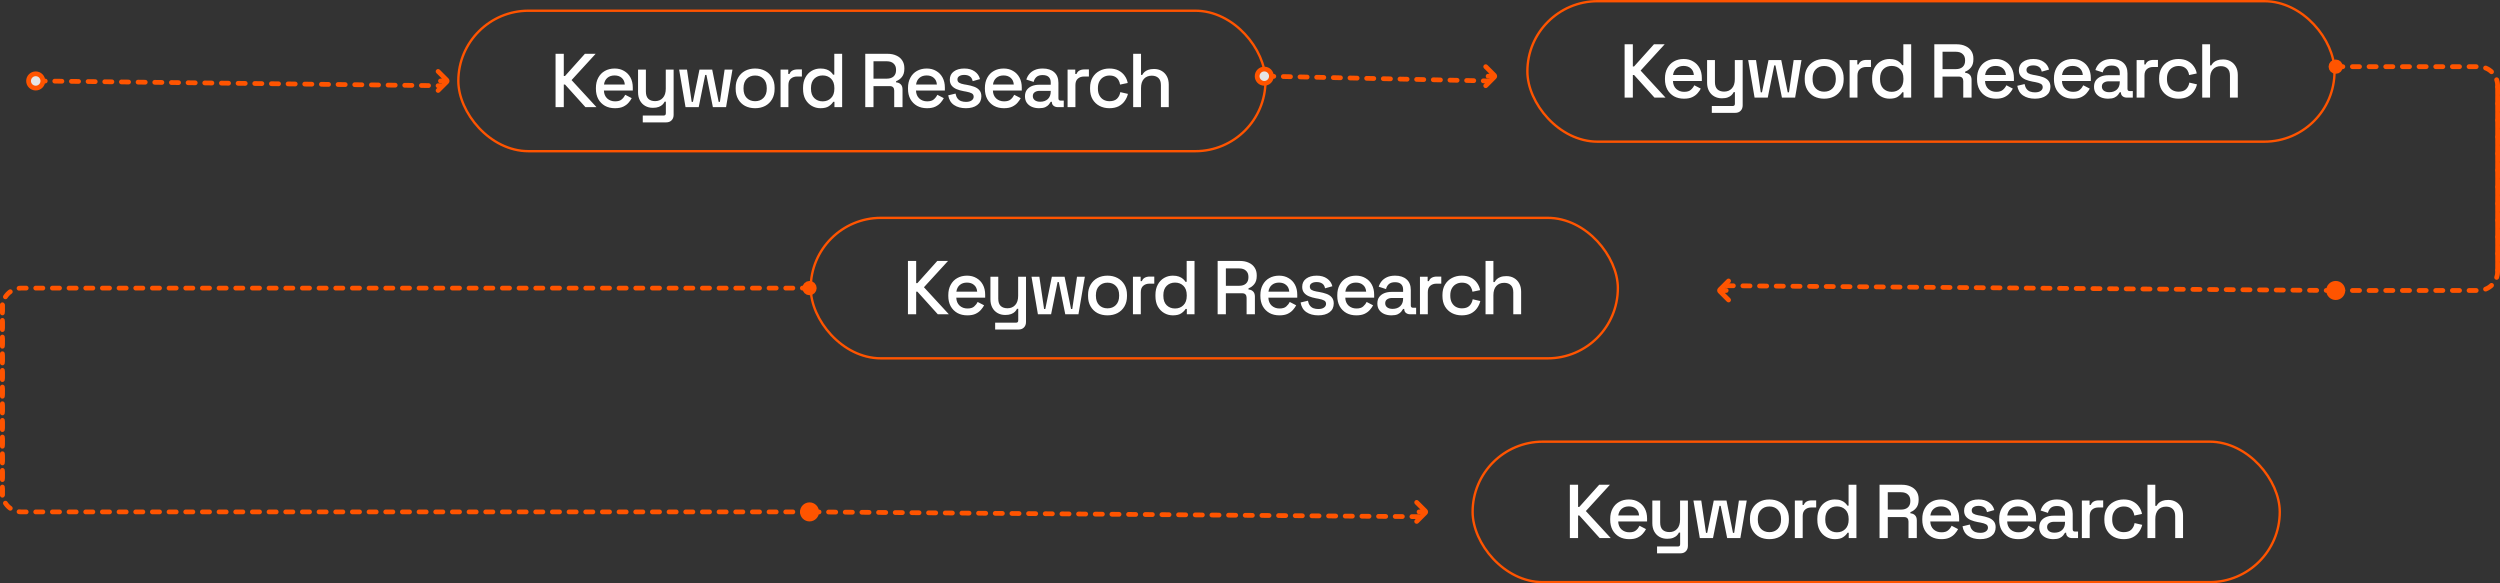 <svg width="1050" height="245" viewBox="0 0 1050 245" fill="none" xmlns="http://www.w3.org/2000/svg">
<rect x="0" y="0" width="1050" height="245" fill="#333333" stroke="none"/>
<line x1="16" y1="34" x2="185" y2="36" stroke="#FF5400" stroke-width="2" stroke-linecap="round" stroke-linejoin="round" stroke-dasharray="3 4"/>
<path d="M15 37C13.343 37 12 35.657 12 34C12 32.343 13.343 31 15 31C16.657 31 18 32.343 18 34C18 35.657 16.657 37 15 37Z" fill="#E5E5E5" stroke="#FF5400" stroke-width="2" stroke-linecap="round" stroke-linejoin="round"/>
<path d="M183.293 29.293C183.683 28.902 184.316 28.902 184.707 29.293L188.353 32.939C188.939 33.525 188.939 34.475 188.353 35.06L184.707 38.707C184.316 39.097 183.683 39.097 183.293 38.707C182.902 38.316 182.902 37.683 183.293 37.293L185.586 35H185C184.448 35 184 34.552 184 34C184 33.448 184.448 33 185 33H185.586L183.293 30.707C182.902 30.316 182.902 29.683 183.293 29.293Z" fill="#FF5400"/>
<path d="M233.336 45V22.6H236.792V31.912H237.304L245.656 22.6H250.168L240.056 33.64L250.52 45H245.88L237.304 35.496H236.792V45H233.336ZM258.283 45.448C256.683 45.448 255.285 45.117 254.091 44.456C252.896 43.773 251.957 42.824 251.275 41.608C250.613 40.371 250.283 38.941 250.283 37.32V36.936C250.283 35.293 250.613 33.864 251.275 32.648C251.936 31.411 252.853 30.461 254.027 29.8C255.221 29.117 256.597 28.776 258.155 28.776C259.669 28.776 260.992 29.117 262.123 29.8C263.275 30.461 264.171 31.389 264.811 32.584C265.451 33.779 265.771 35.176 265.771 36.776V38.024H253.643C253.685 39.411 254.144 40.52 255.019 41.352C255.915 42.163 257.024 42.568 258.347 42.568C259.584 42.568 260.512 42.291 261.131 41.736C261.771 41.181 262.261 40.541 262.603 39.816L265.323 41.224C265.024 41.821 264.587 42.451 264.011 43.112C263.456 43.773 262.72 44.328 261.803 44.776C260.885 45.224 259.712 45.448 258.283 45.448ZM253.675 35.496H262.411C262.325 34.301 261.899 33.373 261.131 32.712C260.363 32.029 259.36 31.688 258.123 31.688C256.885 31.688 255.872 32.029 255.083 32.712C254.315 33.373 253.845 34.301 253.675 35.496ZM269.962 51.4V48.52H278.762C279.36 48.52 279.658 48.2 279.658 47.56V42.696H279.146C278.954 43.123 278.656 43.539 278.25 43.944C277.866 44.328 277.344 44.648 276.682 44.904C276.021 45.16 275.189 45.288 274.186 45.288C272.992 45.288 271.925 45.021 270.986 44.488C270.048 43.955 269.312 43.197 268.778 42.216C268.245 41.235 267.978 40.072 267.978 38.728V29.224H271.274V38.472C271.274 39.837 271.616 40.851 272.298 41.512C272.981 42.152 273.93 42.472 275.146 42.472C276.49 42.472 277.568 42.024 278.378 41.128C279.21 40.232 279.626 38.931 279.626 37.224V29.224H282.922V48.232C282.922 49.192 282.634 49.96 282.058 50.536C281.504 51.112 280.736 51.4 279.754 51.4H269.962ZM287.923 45L285.235 29.224H288.531L290.515 42.792H291.027L293.779 29.224H299.123L301.843 42.792H302.355L304.339 29.224H307.635L304.947 45H299.411L296.691 31.464H296.179L293.459 45H287.923ZM317.143 45.448C315.564 45.448 314.156 45.128 312.919 44.488C311.703 43.827 310.743 42.888 310.039 41.672C309.335 40.456 308.983 39.016 308.983 37.352V36.872C308.983 35.208 309.335 33.779 310.039 32.584C310.743 31.368 311.703 30.429 312.919 29.768C314.156 29.107 315.564 28.776 317.143 28.776C318.721 28.776 320.129 29.107 321.367 29.768C322.604 30.429 323.575 31.368 324.279 32.584C324.983 33.779 325.335 35.208 325.335 36.872V37.352C325.335 39.016 324.983 40.456 324.279 41.672C323.575 42.888 322.604 43.827 321.367 44.488C320.129 45.128 318.721 45.448 317.143 45.448ZM317.143 42.504C318.593 42.504 319.767 42.045 320.663 41.128C321.58 40.189 322.039 38.899 322.039 37.256V36.968C322.039 35.325 321.591 34.045 320.695 33.128C319.799 32.189 318.615 31.72 317.143 31.72C315.713 31.72 314.54 32.189 313.623 33.128C312.727 34.045 312.279 35.325 312.279 36.968V37.256C312.279 38.899 312.727 40.189 313.623 41.128C314.54 42.045 315.713 42.504 317.143 42.504ZM327.838 45V29.224H331.07V31.08H331.582C331.838 30.419 332.244 29.939 332.798 29.64C333.374 29.32 334.078 29.16 334.91 29.16H336.798V32.136H334.782C333.716 32.136 332.841 32.435 332.158 33.032C331.476 33.608 331.134 34.504 331.134 35.72V45H327.838ZM344.579 45.448C343.277 45.448 342.072 45.128 340.963 44.488C339.853 43.848 338.957 42.931 338.275 41.736C337.613 40.52 337.283 39.059 337.283 37.352V36.872C337.283 35.187 337.613 33.736 338.275 32.52C338.936 31.304 339.821 30.376 340.931 29.736C342.04 29.096 343.256 28.776 344.579 28.776C345.603 28.776 346.456 28.904 347.139 29.16C347.843 29.416 348.419 29.747 348.867 30.152C349.315 30.536 349.656 30.941 349.891 31.368H350.403V22.6H353.699V45H350.467V42.76H349.955C349.549 43.443 348.931 44.061 348.099 44.616C347.288 45.171 346.115 45.448 344.579 45.448ZM345.507 42.568C346.936 42.568 348.109 42.109 349.027 41.192C349.965 40.275 350.435 38.963 350.435 37.256V36.968C350.435 35.283 349.976 33.981 349.059 33.064C348.141 32.147 346.957 31.688 345.507 31.688C344.099 31.688 342.925 32.147 341.987 33.064C341.069 33.981 340.611 35.283 340.611 36.968V37.256C340.611 38.963 341.069 40.275 341.987 41.192C342.925 42.109 344.099 42.568 345.507 42.568ZM363.411 45V22.6H372.819C374.206 22.6 375.422 22.845 376.467 23.336C377.534 23.805 378.355 24.488 378.931 25.384C379.528 26.28 379.827 27.347 379.827 28.584V28.936C379.827 30.344 379.486 31.475 378.803 32.328C378.142 33.16 377.331 33.747 376.371 34.088V34.6C377.182 34.643 377.832 34.92 378.323 35.432C378.814 35.923 379.059 36.637 379.059 37.576V45H375.571V38.056C375.571 37.48 375.422 37.021 375.123 36.68C374.824 36.339 374.344 36.168 373.683 36.168H366.867V45H363.411ZM366.867 33.032H372.435C373.672 33.032 374.632 32.723 375.315 32.104C375.998 31.464 376.339 30.6 376.339 29.512V29.256C376.339 28.168 375.998 27.315 375.315 26.696C374.654 26.056 373.694 25.736 372.435 25.736H366.867V33.032ZM389.358 45.448C387.758 45.448 386.36 45.117 385.166 44.456C383.971 43.773 383.032 42.824 382.35 41.608C381.688 40.371 381.358 38.941 381.358 37.32V36.936C381.358 35.293 381.688 33.864 382.35 32.648C383.011 31.411 383.928 30.461 385.102 29.8C386.296 29.117 387.672 28.776 389.23 28.776C390.744 28.776 392.067 29.117 393.198 29.8C394.35 30.461 395.246 31.389 395.886 32.584C396.526 33.779 396.846 35.176 396.846 36.776V38.024H384.718C384.76 39.411 385.219 40.52 386.094 41.352C386.99 42.163 388.099 42.568 389.422 42.568C390.659 42.568 391.587 42.291 392.206 41.736C392.846 41.181 393.336 40.541 393.678 39.816L396.398 41.224C396.099 41.821 395.662 42.451 395.086 43.112C394.531 43.773 393.795 44.328 392.878 44.776C391.96 45.224 390.787 45.448 389.358 45.448ZM384.75 35.496H393.486C393.4 34.301 392.974 33.373 392.206 32.712C391.438 32.029 390.435 31.688 389.198 31.688C387.96 31.688 386.947 32.029 386.158 32.712C385.39 33.373 384.92 34.301 384.75 35.496ZM405.677 45.448C403.672 45.448 402.008 45 400.685 44.104C399.363 43.208 398.552 41.853 398.253 40.04L401.325 39.304C401.496 40.179 401.784 40.872 402.189 41.384C402.595 41.896 403.096 42.259 403.693 42.472C404.312 42.685 404.973 42.792 405.677 42.792C406.723 42.792 407.523 42.589 408.077 42.184C408.653 41.779 408.941 41.256 408.941 40.616C408.941 39.976 408.675 39.507 408.141 39.208C407.608 38.909 406.819 38.664 405.773 38.472L404.685 38.28C403.619 38.088 402.648 37.811 401.773 37.448C400.899 37.085 400.205 36.584 399.693 35.944C399.181 35.304 398.925 34.483 398.925 33.48C398.925 31.987 399.48 30.835 400.589 30.024C401.699 29.192 403.171 28.776 405.005 28.776C406.776 28.776 408.227 29.181 409.357 29.992C410.509 30.781 411.256 31.859 411.597 33.224L408.525 34.088C408.333 33.128 407.928 32.456 407.309 32.072C406.691 31.667 405.923 31.464 405.005 31.464C404.109 31.464 403.405 31.635 402.893 31.976C402.381 32.296 402.125 32.755 402.125 33.352C402.125 33.992 402.371 34.461 402.861 34.76C403.373 35.059 404.056 35.283 404.909 35.432L406.029 35.624C407.16 35.816 408.195 36.083 409.133 36.424C410.072 36.765 410.808 37.256 411.341 37.896C411.896 38.536 412.173 39.389 412.173 40.456C412.173 42.035 411.587 43.261 410.413 44.136C409.24 45.011 407.661 45.448 405.677 45.448ZM421.658 45.448C420.058 45.448 418.66 45.117 417.466 44.456C416.271 43.773 415.332 42.824 414.65 41.608C413.988 40.371 413.658 38.941 413.658 37.32V36.936C413.658 35.293 413.988 33.864 414.65 32.648C415.311 31.411 416.228 30.461 417.402 29.8C418.596 29.117 419.972 28.776 421.53 28.776C423.044 28.776 424.367 29.117 425.498 29.8C426.65 30.461 427.546 31.389 428.186 32.584C428.826 33.779 429.146 35.176 429.146 36.776V38.024H417.018C417.06 39.411 417.519 40.52 418.394 41.352C419.29 42.163 420.399 42.568 421.722 42.568C422.959 42.568 423.887 42.291 424.506 41.736C425.146 41.181 425.636 40.541 425.978 39.816L428.698 41.224C428.399 41.821 427.962 42.451 427.386 43.112C426.831 43.773 426.095 44.328 425.178 44.776C424.26 45.224 423.087 45.448 421.658 45.448ZM417.05 35.496H425.786C425.7 34.301 425.274 33.373 424.506 32.712C423.738 32.029 422.735 31.688 421.498 31.688C420.26 31.688 419.247 32.029 418.458 32.712C417.69 33.373 417.22 34.301 417.05 35.496ZM436.409 45.448C435.279 45.448 434.265 45.256 433.369 44.872C432.495 44.488 431.791 43.923 431.257 43.176C430.745 42.429 430.489 41.523 430.489 40.456C430.489 39.368 430.745 38.472 431.257 37.768C431.791 37.043 432.505 36.499 433.401 36.136C434.319 35.773 435.353 35.592 436.505 35.592H441.305V34.568C441.305 33.651 441.028 32.915 440.473 32.36C439.919 31.805 439.065 31.528 437.913 31.528C436.783 31.528 435.919 31.795 435.321 32.328C434.724 32.861 434.329 33.555 434.137 34.408L431.065 33.416C431.321 32.563 431.727 31.795 432.281 31.112C432.857 30.408 433.615 29.843 434.553 29.416C435.492 28.989 436.623 28.776 437.945 28.776C439.993 28.776 441.604 29.299 442.777 30.344C443.951 31.389 444.537 32.872 444.537 34.792V41.288C444.537 41.928 444.836 42.248 445.433 42.248H446.777V45H444.313C443.567 45 442.959 44.808 442.489 44.424C442.02 44.04 441.785 43.517 441.785 42.856V42.76H441.305C441.135 43.08 440.879 43.453 440.537 43.88C440.196 44.307 439.695 44.68 439.033 45C438.372 45.299 437.497 45.448 436.409 45.448ZM436.889 42.728C438.212 42.728 439.279 42.355 440.089 41.608C440.9 40.84 441.305 39.795 441.305 38.472V38.152H436.697C435.823 38.152 435.119 38.344 434.585 38.728C434.052 39.091 433.785 39.635 433.785 40.36C433.785 41.085 434.063 41.661 434.617 42.088C435.172 42.515 435.929 42.728 436.889 42.728ZM448.382 45V29.224H451.614V31.08H452.126C452.382 30.419 452.787 29.939 453.342 29.64C453.918 29.32 454.622 29.16 455.454 29.16H457.342V32.136H455.326C454.259 32.136 453.385 32.435 452.702 33.032C452.019 33.608 451.678 34.504 451.678 35.72V45H448.382ZM465.923 45.448C464.408 45.448 463.032 45.128 461.795 44.488C460.579 43.848 459.608 42.92 458.883 41.704C458.179 40.488 457.827 39.027 457.827 37.32V36.904C457.827 35.197 458.179 33.747 458.883 32.552C459.608 31.336 460.579 30.408 461.795 29.768C463.032 29.107 464.408 28.776 465.923 28.776C467.437 28.776 468.728 29.053 469.795 29.608C470.861 30.163 471.715 30.899 472.355 31.816C473.016 32.733 473.443 33.747 473.635 34.856L470.435 35.528C470.328 34.824 470.104 34.184 469.763 33.608C469.421 33.032 468.941 32.573 468.323 32.232C467.704 31.891 466.925 31.72 465.987 31.72C465.069 31.72 464.237 31.933 463.491 32.36C462.765 32.765 462.189 33.363 461.763 34.152C461.336 34.92 461.123 35.859 461.123 36.968V37.256C461.123 38.365 461.336 39.315 461.763 40.104C462.189 40.893 462.765 41.491 463.491 41.896C464.237 42.301 465.069 42.504 465.987 42.504C467.373 42.504 468.429 42.152 469.155 41.448C469.88 40.723 470.339 39.805 470.531 38.696L473.731 39.432C473.475 40.52 473.016 41.523 472.355 42.44C471.715 43.357 470.861 44.093 469.795 44.648C468.728 45.181 467.437 45.448 465.923 45.448ZM475.932 45V22.6H479.228V31.464H479.74C479.953 31.059 480.252 30.664 480.636 30.28C481.041 29.896 481.564 29.587 482.204 29.352C482.865 29.096 483.697 28.968 484.7 28.968C485.895 28.968 486.951 29.235 487.868 29.768C488.807 30.301 489.543 31.059 490.076 32.04C490.609 33 490.876 34.163 490.876 35.528V45H487.58V35.784C487.58 34.419 487.239 33.416 486.556 32.776C485.873 32.115 484.935 31.784 483.74 31.784C482.375 31.784 481.276 32.232 480.444 33.128C479.633 34.024 479.228 35.325 479.228 37.032V45H475.932Z" fill="white"/>
<rect x="192.5" y="4.5" width="339" height="59" rx="29.5" stroke="#FF5400"/>
<path d="M682.336 41V18.6H685.792V27.912H686.304L694.656 18.6H699.168L689.056 29.64L699.52 41H694.88L686.304 31.496H685.792V41H682.336ZM707.283 41.448C705.683 41.448 704.285 41.117 703.091 40.456C701.896 39.773 700.957 38.824 700.275 37.608C699.613 36.371 699.283 34.941 699.283 33.32V32.936C699.283 31.293 699.613 29.864 700.275 28.648C700.936 27.411 701.853 26.461 703.027 25.8C704.221 25.117 705.597 24.776 707.155 24.776C708.669 24.776 709.992 25.117 711.123 25.8C712.275 26.461 713.171 27.389 713.811 28.584C714.451 29.779 714.771 31.176 714.771 32.776V34.024H702.643C702.685 35.411 703.144 36.52 704.019 37.352C704.915 38.163 706.024 38.568 707.347 38.568C708.584 38.568 709.512 38.291 710.131 37.736C710.771 37.181 711.261 36.541 711.603 35.816L714.323 37.224C714.024 37.821 713.587 38.451 713.011 39.112C712.456 39.773 711.72 40.328 710.803 40.776C709.885 41.224 708.712 41.448 707.283 41.448ZM702.675 31.496H711.411C711.325 30.301 710.899 29.373 710.131 28.712C709.363 28.029 708.36 27.688 707.123 27.688C705.885 27.688 704.872 28.029 704.083 28.712C703.315 29.373 702.845 30.301 702.675 31.496ZM718.962 47.4V44.52H727.762C728.36 44.52 728.658 44.2 728.658 43.56V38.696H728.146C727.954 39.123 727.656 39.539 727.25 39.944C726.866 40.328 726.344 40.648 725.682 40.904C725.021 41.16 724.189 41.288 723.186 41.288C721.992 41.288 720.925 41.021 719.986 40.488C719.048 39.955 718.312 39.197 717.778 38.216C717.245 37.235 716.978 36.072 716.978 34.728V25.224H720.274V34.472C720.274 35.837 720.616 36.851 721.298 37.512C721.981 38.152 722.93 38.472 724.146 38.472C725.49 38.472 726.568 38.024 727.378 37.128C728.21 36.232 728.626 34.931 728.626 33.224V25.224H731.922V44.232C731.922 45.192 731.634 45.96 731.058 46.536C730.504 47.112 729.736 47.4 728.754 47.4H718.962ZM736.923 41L734.235 25.224H737.531L739.515 38.792H740.027L742.779 25.224H748.123L750.843 38.792H751.355L753.339 25.224H756.635L753.947 41H748.411L745.691 27.464H745.179L742.459 41H736.923ZM766.143 41.448C764.564 41.448 763.156 41.128 761.919 40.488C760.703 39.827 759.743 38.888 759.039 37.672C758.335 36.456 757.983 35.016 757.983 33.352V32.872C757.983 31.208 758.335 29.779 759.039 28.584C759.743 27.368 760.703 26.429 761.919 25.768C763.156 25.107 764.564 24.776 766.143 24.776C767.721 24.776 769.129 25.107 770.367 25.768C771.604 26.429 772.575 27.368 773.279 28.584C773.983 29.779 774.335 31.208 774.335 32.872V33.352C774.335 35.016 773.983 36.456 773.279 37.672C772.575 38.888 771.604 39.827 770.367 40.488C769.129 41.128 767.721 41.448 766.143 41.448ZM766.143 38.504C767.593 38.504 768.767 38.045 769.663 37.128C770.58 36.189 771.039 34.899 771.039 33.256V32.968C771.039 31.325 770.591 30.045 769.695 29.128C768.799 28.189 767.615 27.72 766.143 27.72C764.713 27.72 763.54 28.189 762.623 29.128C761.727 30.045 761.279 31.325 761.279 32.968V33.256C761.279 34.899 761.727 36.189 762.623 37.128C763.54 38.045 764.713 38.504 766.143 38.504ZM776.838 41V25.224H780.07V27.08H780.582C780.838 26.419 781.244 25.939 781.798 25.64C782.374 25.32 783.078 25.16 783.91 25.16H785.798V28.136H783.782C782.716 28.136 781.841 28.435 781.158 29.032C780.476 29.608 780.134 30.504 780.134 31.72V41H776.838ZM793.579 41.448C792.277 41.448 791.072 41.128 789.963 40.488C788.853 39.848 787.957 38.931 787.275 37.736C786.613 36.52 786.283 35.059 786.283 33.352V32.872C786.283 31.187 786.613 29.736 787.275 28.52C787.936 27.304 788.821 26.376 789.931 25.736C791.04 25.096 792.256 24.776 793.579 24.776C794.603 24.776 795.456 24.904 796.139 25.16C796.843 25.416 797.419 25.747 797.867 26.152C798.315 26.536 798.656 26.941 798.891 27.368H799.403V18.6H802.699V41H799.467V38.76H798.955C798.549 39.443 797.931 40.061 797.099 40.616C796.288 41.171 795.115 41.448 793.579 41.448ZM794.507 38.568C795.936 38.568 797.109 38.109 798.027 37.192C798.965 36.275 799.435 34.963 799.435 33.256V32.968C799.435 31.283 798.976 29.981 798.059 29.064C797.141 28.147 795.957 27.688 794.507 27.688C793.099 27.688 791.925 28.147 790.987 29.064C790.069 29.981 789.611 31.283 789.611 32.968V33.256C789.611 34.963 790.069 36.275 790.987 37.192C791.925 38.109 793.099 38.568 794.507 38.568ZM812.411 41V18.6H821.819C823.206 18.6 824.422 18.845 825.467 19.336C826.534 19.805 827.355 20.488 827.931 21.384C828.528 22.28 828.827 23.347 828.827 24.584V24.936C828.827 26.344 828.486 27.475 827.803 28.328C827.142 29.16 826.331 29.747 825.371 30.088V30.6C826.182 30.643 826.832 30.92 827.323 31.432C827.814 31.923 828.059 32.637 828.059 33.576V41H824.571V34.056C824.571 33.48 824.422 33.021 824.123 32.68C823.824 32.339 823.344 32.168 822.683 32.168H815.867V41H812.411ZM815.867 29.032H821.435C822.672 29.032 823.632 28.723 824.315 28.104C824.998 27.464 825.339 26.6 825.339 25.512V25.256C825.339 24.168 824.998 23.315 824.315 22.696C823.654 22.056 822.694 21.736 821.435 21.736H815.867V29.032ZM838.358 41.448C836.758 41.448 835.36 41.117 834.166 40.456C832.971 39.773 832.032 38.824 831.35 37.608C830.688 36.371 830.358 34.941 830.358 33.32V32.936C830.358 31.293 830.688 29.864 831.35 28.648C832.011 27.411 832.928 26.461 834.102 25.8C835.296 25.117 836.672 24.776 838.23 24.776C839.744 24.776 841.067 25.117 842.198 25.8C843.35 26.461 844.246 27.389 844.886 28.584C845.526 29.779 845.846 31.176 845.846 32.776V34.024H833.718C833.76 35.411 834.219 36.52 835.094 37.352C835.99 38.163 837.099 38.568 838.422 38.568C839.659 38.568 840.587 38.291 841.206 37.736C841.846 37.181 842.336 36.541 842.678 35.816L845.398 37.224C845.099 37.821 844.662 38.451 844.086 39.112C843.531 39.773 842.795 40.328 841.878 40.776C840.96 41.224 839.787 41.448 838.358 41.448ZM833.75 31.496H842.486C842.4 30.301 841.974 29.373 841.206 28.712C840.438 28.029 839.435 27.688 838.198 27.688C836.96 27.688 835.947 28.029 835.158 28.712C834.39 29.373 833.92 30.301 833.75 31.496ZM854.677 41.448C852.672 41.448 851.008 41 849.685 40.104C848.363 39.208 847.552 37.853 847.253 36.04L850.325 35.304C850.496 36.179 850.784 36.872 851.189 37.384C851.595 37.896 852.096 38.259 852.693 38.472C853.312 38.685 853.973 38.792 854.677 38.792C855.723 38.792 856.523 38.589 857.077 38.184C857.653 37.779 857.941 37.256 857.941 36.616C857.941 35.976 857.675 35.507 857.141 35.208C856.608 34.909 855.819 34.664 854.773 34.472L853.685 34.28C852.619 34.088 851.648 33.811 850.773 33.448C849.899 33.085 849.205 32.584 848.693 31.944C848.181 31.304 847.925 30.483 847.925 29.48C847.925 27.987 848.48 26.835 849.589 26.024C850.699 25.192 852.171 24.776 854.005 24.776C855.776 24.776 857.227 25.181 858.357 25.992C859.509 26.781 860.256 27.859 860.597 29.224L857.525 30.088C857.333 29.128 856.928 28.456 856.309 28.072C855.691 27.667 854.923 27.464 854.005 27.464C853.109 27.464 852.405 27.635 851.893 27.976C851.381 28.296 851.125 28.755 851.125 29.352C851.125 29.992 851.371 30.461 851.861 30.76C852.373 31.059 853.056 31.283 853.909 31.432L855.029 31.624C856.16 31.816 857.195 32.083 858.133 32.424C859.072 32.765 859.808 33.256 860.341 33.896C860.896 34.536 861.173 35.389 861.173 36.456C861.173 38.035 860.587 39.261 859.413 40.136C858.24 41.011 856.661 41.448 854.677 41.448ZM870.658 41.448C869.058 41.448 867.66 41.117 866.466 40.456C865.271 39.773 864.332 38.824 863.65 37.608C862.988 36.371 862.658 34.941 862.658 33.32V32.936C862.658 31.293 862.988 29.864 863.65 28.648C864.311 27.411 865.228 26.461 866.402 25.8C867.596 25.117 868.972 24.776 870.53 24.776C872.044 24.776 873.367 25.117 874.498 25.8C875.65 26.461 876.546 27.389 877.186 28.584C877.826 29.779 878.146 31.176 878.146 32.776V34.024H866.018C866.06 35.411 866.519 36.52 867.394 37.352C868.29 38.163 869.399 38.568 870.722 38.568C871.959 38.568 872.887 38.291 873.506 37.736C874.146 37.181 874.636 36.541 874.978 35.816L877.698 37.224C877.399 37.821 876.962 38.451 876.386 39.112C875.831 39.773 875.095 40.328 874.178 40.776C873.26 41.224 872.087 41.448 870.658 41.448ZM866.05 31.496H874.786C874.7 30.301 874.274 29.373 873.506 28.712C872.738 28.029 871.735 27.688 870.498 27.688C869.26 27.688 868.247 28.029 867.458 28.712C866.69 29.373 866.22 30.301 866.05 31.496ZM885.409 41.448C884.279 41.448 883.265 41.256 882.369 40.872C881.495 40.488 880.791 39.923 880.257 39.176C879.745 38.429 879.489 37.523 879.489 36.456C879.489 35.368 879.745 34.472 880.257 33.768C880.791 33.043 881.505 32.499 882.401 32.136C883.319 31.773 884.353 31.592 885.505 31.592H890.305V30.568C890.305 29.651 890.028 28.915 889.473 28.36C888.919 27.805 888.065 27.528 886.913 27.528C885.783 27.528 884.919 27.795 884.321 28.328C883.724 28.861 883.329 29.555 883.137 30.408L880.065 29.416C880.321 28.563 880.727 27.795 881.281 27.112C881.857 26.408 882.615 25.843 883.553 25.416C884.492 24.989 885.623 24.776 886.945 24.776C888.993 24.776 890.604 25.299 891.777 26.344C892.951 27.389 893.537 28.872 893.537 30.792V37.288C893.537 37.928 893.836 38.248 894.433 38.248H895.777V41H893.313C892.567 41 891.959 40.808 891.489 40.424C891.02 40.04 890.785 39.517 890.785 38.856V38.76H890.305C890.135 39.08 889.879 39.453 889.537 39.88C889.196 40.307 888.695 40.68 888.033 41C887.372 41.299 886.497 41.448 885.409 41.448ZM885.889 38.728C887.212 38.728 888.279 38.355 889.089 37.608C889.9 36.84 890.305 35.795 890.305 34.472V34.152H885.697C884.823 34.152 884.119 34.344 883.585 34.728C883.052 35.091 882.785 35.635 882.785 36.36C882.785 37.085 883.063 37.661 883.617 38.088C884.172 38.515 884.929 38.728 885.889 38.728ZM897.382 41V25.224H900.614V27.08H901.126C901.382 26.419 901.787 25.939 902.342 25.64C902.918 25.32 903.622 25.16 904.454 25.16H906.342V28.136H904.326C903.259 28.136 902.385 28.435 901.702 29.032C901.019 29.608 900.678 30.504 900.678 31.72V41H897.382ZM914.923 41.448C913.408 41.448 912.032 41.128 910.795 40.488C909.579 39.848 908.608 38.92 907.883 37.704C907.179 36.488 906.827 35.027 906.827 33.32V32.904C906.827 31.197 907.179 29.747 907.883 28.552C908.608 27.336 909.579 26.408 910.795 25.768C912.032 25.107 913.408 24.776 914.923 24.776C916.437 24.776 917.728 25.053 918.795 25.608C919.861 26.163 920.715 26.899 921.355 27.816C922.016 28.733 922.443 29.747 922.635 30.856L919.435 31.528C919.328 30.824 919.104 30.184 918.763 29.608C918.421 29.032 917.941 28.573 917.323 28.232C916.704 27.891 915.925 27.72 914.987 27.72C914.069 27.72 913.237 27.933 912.491 28.36C911.765 28.765 911.189 29.363 910.763 30.152C910.336 30.92 910.123 31.859 910.123 32.968V33.256C910.123 34.365 910.336 35.315 910.763 36.104C911.189 36.893 911.765 37.491 912.491 37.896C913.237 38.301 914.069 38.504 914.987 38.504C916.373 38.504 917.429 38.152 918.155 37.448C918.88 36.723 919.339 35.805 919.531 34.696L922.731 35.432C922.475 36.52 922.016 37.523 921.355 38.44C920.715 39.357 919.861 40.093 918.795 40.648C917.728 41.181 916.437 41.448 914.923 41.448ZM924.932 41V18.6H928.228V27.464H928.74C928.953 27.059 929.252 26.664 929.636 26.28C930.041 25.896 930.564 25.587 931.204 25.352C931.865 25.096 932.697 24.968 933.7 24.968C934.895 24.968 935.951 25.235 936.868 25.768C937.807 26.301 938.543 27.059 939.076 28.04C939.609 29 939.876 30.163 939.876 31.528V41H936.58V31.784C936.58 30.419 936.239 29.416 935.556 28.776C934.873 28.115 933.935 27.784 932.74 27.784C931.375 27.784 930.276 28.232 929.444 29.128C928.633 30.024 928.228 31.325 928.228 33.032V41H924.932Z" fill="white"/>
<rect x="641.5" y="0.5" width="339" height="59" rx="29.5" stroke="#FF5400"/>
<path d="M381.336 132V109.6H384.792V118.912H385.304L393.656 109.6H398.168L388.056 120.64L398.52 132H393.88L385.304 122.496H384.792V132H381.336ZM406.283 132.448C404.683 132.448 403.285 132.117 402.091 131.456C400.896 130.773 399.957 129.824 399.275 128.608C398.613 127.371 398.283 125.941 398.283 124.32V123.936C398.283 122.293 398.613 120.864 399.275 119.648C399.936 118.411 400.853 117.461 402.027 116.8C403.221 116.117 404.597 115.776 406.155 115.776C407.669 115.776 408.992 116.117 410.123 116.8C411.275 117.461 412.171 118.389 412.811 119.584C413.451 120.779 413.771 122.176 413.771 123.776V125.024H401.643C401.685 126.411 402.144 127.52 403.019 128.352C403.915 129.163 405.024 129.568 406.347 129.568C407.584 129.568 408.512 129.291 409.131 128.736C409.771 128.181 410.261 127.541 410.603 126.816L413.323 128.224C413.024 128.821 412.587 129.451 412.011 130.112C411.456 130.773 410.72 131.328 409.803 131.776C408.885 132.224 407.712 132.448 406.283 132.448ZM401.675 122.496H410.411C410.325 121.301 409.899 120.373 409.131 119.712C408.363 119.029 407.36 118.688 406.123 118.688C404.885 118.688 403.872 119.029 403.083 119.712C402.315 120.373 401.845 121.301 401.675 122.496ZM417.962 138.4V135.52H426.762C427.36 135.52 427.658 135.2 427.658 134.56V129.696H427.146C426.954 130.123 426.656 130.539 426.25 130.944C425.866 131.328 425.344 131.648 424.682 131.904C424.021 132.16 423.189 132.288 422.186 132.288C420.992 132.288 419.925 132.021 418.986 131.488C418.048 130.955 417.312 130.197 416.778 129.216C416.245 128.235 415.978 127.072 415.978 125.728V116.224H419.274V125.472C419.274 126.837 419.616 127.851 420.298 128.512C420.981 129.152 421.93 129.472 423.146 129.472C424.49 129.472 425.568 129.024 426.378 128.128C427.21 127.232 427.626 125.931 427.626 124.224V116.224H430.922V135.232C430.922 136.192 430.634 136.96 430.058 137.536C429.504 138.112 428.736 138.4 427.754 138.4H417.962ZM435.923 132L433.235 116.224H436.531L438.515 129.792H439.027L441.779 116.224H447.123L449.843 129.792H450.355L452.339 116.224H455.635L452.947 132H447.411L444.691 118.464H444.179L441.459 132H435.923ZM465.143 132.448C463.564 132.448 462.156 132.128 460.919 131.488C459.703 130.827 458.743 129.888 458.039 128.672C457.335 127.456 456.983 126.016 456.983 124.352V123.872C456.983 122.208 457.335 120.779 458.039 119.584C458.743 118.368 459.703 117.429 460.919 116.768C462.156 116.107 463.564 115.776 465.143 115.776C466.721 115.776 468.129 116.107 469.367 116.768C470.604 117.429 471.575 118.368 472.279 119.584C472.983 120.779 473.335 122.208 473.335 123.872V124.352C473.335 126.016 472.983 127.456 472.279 128.672C471.575 129.888 470.604 130.827 469.367 131.488C468.129 132.128 466.721 132.448 465.143 132.448ZM465.143 129.504C466.593 129.504 467.767 129.045 468.663 128.128C469.58 127.189 470.039 125.899 470.039 124.256V123.968C470.039 122.325 469.591 121.045 468.695 120.128C467.799 119.189 466.615 118.72 465.143 118.72C463.713 118.72 462.54 119.189 461.623 120.128C460.727 121.045 460.279 122.325 460.279 123.968V124.256C460.279 125.899 460.727 127.189 461.623 128.128C462.54 129.045 463.713 129.504 465.143 129.504ZM475.838 132V116.224H479.07V118.08H479.582C479.838 117.419 480.244 116.939 480.798 116.64C481.374 116.32 482.078 116.16 482.91 116.16H484.798V119.136H482.782C481.716 119.136 480.841 119.435 480.158 120.032C479.476 120.608 479.134 121.504 479.134 122.72V132H475.838ZM492.579 132.448C491.277 132.448 490.072 132.128 488.963 131.488C487.853 130.848 486.957 129.931 486.275 128.736C485.613 127.52 485.283 126.059 485.283 124.352V123.872C485.283 122.187 485.613 120.736 486.275 119.52C486.936 118.304 487.821 117.376 488.931 116.736C490.04 116.096 491.256 115.776 492.579 115.776C493.603 115.776 494.456 115.904 495.139 116.16C495.843 116.416 496.419 116.747 496.867 117.152C497.315 117.536 497.656 117.941 497.891 118.368H498.403V109.6H501.699V132H498.467V129.76H497.955C497.549 130.443 496.931 131.061 496.099 131.616C495.288 132.171 494.115 132.448 492.579 132.448ZM493.507 129.568C494.936 129.568 496.109 129.109 497.027 128.192C497.965 127.275 498.435 125.963 498.435 124.256V123.968C498.435 122.283 497.976 120.981 497.059 120.064C496.141 119.147 494.957 118.688 493.507 118.688C492.099 118.688 490.925 119.147 489.987 120.064C489.069 120.981 488.611 122.283 488.611 123.968V124.256C488.611 125.963 489.069 127.275 489.987 128.192C490.925 129.109 492.099 129.568 493.507 129.568ZM511.411 132V109.6H520.819C522.206 109.6 523.422 109.845 524.467 110.336C525.534 110.805 526.355 111.488 526.931 112.384C527.528 113.28 527.827 114.347 527.827 115.584V115.936C527.827 117.344 527.486 118.475 526.803 119.328C526.142 120.16 525.331 120.747 524.371 121.088V121.6C525.182 121.643 525.832 121.92 526.323 122.432C526.814 122.923 527.059 123.637 527.059 124.576V132H523.571V125.056C523.571 124.48 523.422 124.021 523.123 123.68C522.824 123.339 522.344 123.168 521.683 123.168H514.867V132H511.411ZM514.867 120.032H520.435C521.672 120.032 522.632 119.723 523.315 119.104C523.998 118.464 524.339 117.6 524.339 116.512V116.256C524.339 115.168 523.998 114.315 523.315 113.696C522.654 113.056 521.694 112.736 520.435 112.736H514.867V120.032ZM537.358 132.448C535.758 132.448 534.36 132.117 533.166 131.456C531.971 130.773 531.032 129.824 530.35 128.608C529.688 127.371 529.358 125.941 529.358 124.32V123.936C529.358 122.293 529.688 120.864 530.35 119.648C531.011 118.411 531.928 117.461 533.102 116.8C534.296 116.117 535.672 115.776 537.23 115.776C538.744 115.776 540.067 116.117 541.198 116.8C542.35 117.461 543.246 118.389 543.886 119.584C544.526 120.779 544.846 122.176 544.846 123.776V125.024H532.718C532.76 126.411 533.219 127.52 534.094 128.352C534.99 129.163 536.099 129.568 537.422 129.568C538.659 129.568 539.587 129.291 540.206 128.736C540.846 128.181 541.336 127.541 541.678 126.816L544.398 128.224C544.099 128.821 543.662 129.451 543.086 130.112C542.531 130.773 541.795 131.328 540.878 131.776C539.96 132.224 538.787 132.448 537.358 132.448ZM532.75 122.496H541.486C541.4 121.301 540.974 120.373 540.206 119.712C539.438 119.029 538.435 118.688 537.198 118.688C535.96 118.688 534.947 119.029 534.158 119.712C533.39 120.373 532.92 121.301 532.75 122.496ZM553.677 132.448C551.672 132.448 550.008 132 548.685 131.104C547.363 130.208 546.552 128.853 546.253 127.04L549.325 126.304C549.496 127.179 549.784 127.872 550.189 128.384C550.595 128.896 551.096 129.259 551.693 129.472C552.312 129.685 552.973 129.792 553.677 129.792C554.723 129.792 555.523 129.589 556.077 129.184C556.653 128.779 556.941 128.256 556.941 127.616C556.941 126.976 556.675 126.507 556.141 126.208C555.608 125.909 554.819 125.664 553.773 125.472L552.685 125.28C551.619 125.088 550.648 124.811 549.773 124.448C548.899 124.085 548.205 123.584 547.693 122.944C547.181 122.304 546.925 121.483 546.925 120.48C546.925 118.987 547.48 117.835 548.589 117.024C549.699 116.192 551.171 115.776 553.005 115.776C554.776 115.776 556.227 116.181 557.357 116.992C558.509 117.781 559.256 118.859 559.597 120.224L556.525 121.088C556.333 120.128 555.928 119.456 555.309 119.072C554.691 118.667 553.923 118.464 553.005 118.464C552.109 118.464 551.405 118.635 550.893 118.976C550.381 119.296 550.125 119.755 550.125 120.352C550.125 120.992 550.371 121.461 550.861 121.76C551.373 122.059 552.056 122.283 552.909 122.432L554.029 122.624C555.16 122.816 556.195 123.083 557.133 123.424C558.072 123.765 558.808 124.256 559.341 124.896C559.896 125.536 560.173 126.389 560.173 127.456C560.173 129.035 559.587 130.261 558.413 131.136C557.24 132.011 555.661 132.448 553.677 132.448ZM569.658 132.448C568.058 132.448 566.66 132.117 565.466 131.456C564.271 130.773 563.332 129.824 562.65 128.608C561.988 127.371 561.658 125.941 561.658 124.32V123.936C561.658 122.293 561.988 120.864 562.65 119.648C563.311 118.411 564.228 117.461 565.402 116.8C566.596 116.117 567.972 115.776 569.53 115.776C571.044 115.776 572.367 116.117 573.498 116.8C574.65 117.461 575.546 118.389 576.186 119.584C576.826 120.779 577.146 122.176 577.146 123.776V125.024H565.018C565.06 126.411 565.519 127.52 566.394 128.352C567.29 129.163 568.399 129.568 569.722 129.568C570.959 129.568 571.887 129.291 572.506 128.736C573.146 128.181 573.636 127.541 573.978 126.816L576.698 128.224C576.399 128.821 575.962 129.451 575.386 130.112C574.831 130.773 574.095 131.328 573.178 131.776C572.26 132.224 571.087 132.448 569.658 132.448ZM565.05 122.496H573.786C573.7 121.301 573.274 120.373 572.506 119.712C571.738 119.029 570.735 118.688 569.498 118.688C568.26 118.688 567.247 119.029 566.458 119.712C565.69 120.373 565.22 121.301 565.05 122.496ZM584.409 132.448C583.279 132.448 582.265 132.256 581.369 131.872C580.495 131.488 579.791 130.923 579.257 130.176C578.745 129.429 578.489 128.523 578.489 127.456C578.489 126.368 578.745 125.472 579.257 124.768C579.791 124.043 580.505 123.499 581.401 123.136C582.319 122.773 583.353 122.592 584.505 122.592H589.305V121.568C589.305 120.651 589.028 119.915 588.473 119.36C587.919 118.805 587.065 118.528 585.913 118.528C584.783 118.528 583.919 118.795 583.321 119.328C582.724 119.861 582.329 120.555 582.137 121.408L579.065 120.416C579.321 119.563 579.727 118.795 580.281 118.112C580.857 117.408 581.615 116.843 582.553 116.416C583.492 115.989 584.623 115.776 585.945 115.776C587.993 115.776 589.604 116.299 590.777 117.344C591.951 118.389 592.537 119.872 592.537 121.792V128.288C592.537 128.928 592.836 129.248 593.433 129.248H594.777V132H592.313C591.567 132 590.959 131.808 590.489 131.424C590.02 131.04 589.785 130.517 589.785 129.856V129.76H589.305C589.135 130.08 588.879 130.453 588.537 130.88C588.196 131.307 587.695 131.68 587.033 132C586.372 132.299 585.497 132.448 584.409 132.448ZM584.889 129.728C586.212 129.728 587.279 129.355 588.089 128.608C588.9 127.84 589.305 126.795 589.305 125.472V125.152H584.697C583.823 125.152 583.119 125.344 582.585 125.728C582.052 126.091 581.785 126.635 581.785 127.36C581.785 128.085 582.063 128.661 582.617 129.088C583.172 129.515 583.929 129.728 584.889 129.728ZM596.382 132V116.224H599.614V118.08H600.126C600.382 117.419 600.787 116.939 601.342 116.64C601.918 116.32 602.622 116.16 603.454 116.16H605.342V119.136H603.326C602.259 119.136 601.385 119.435 600.702 120.032C600.019 120.608 599.678 121.504 599.678 122.72V132H596.382ZM613.923 132.448C612.408 132.448 611.032 132.128 609.795 131.488C608.579 130.848 607.608 129.92 606.883 128.704C606.179 127.488 605.827 126.027 605.827 124.32V123.904C605.827 122.197 606.179 120.747 606.883 119.552C607.608 118.336 608.579 117.408 609.795 116.768C611.032 116.107 612.408 115.776 613.923 115.776C615.437 115.776 616.728 116.053 617.795 116.608C618.861 117.163 619.715 117.899 620.355 118.816C621.016 119.733 621.443 120.747 621.635 121.856L618.435 122.528C618.328 121.824 618.104 121.184 617.763 120.608C617.421 120.032 616.941 119.573 616.323 119.232C615.704 118.891 614.925 118.72 613.987 118.72C613.069 118.72 612.237 118.933 611.491 119.36C610.765 119.765 610.189 120.363 609.763 121.152C609.336 121.92 609.123 122.859 609.123 123.968V124.256C609.123 125.365 609.336 126.315 609.763 127.104C610.189 127.893 610.765 128.491 611.491 128.896C612.237 129.301 613.069 129.504 613.987 129.504C615.373 129.504 616.429 129.152 617.155 128.448C617.88 127.723 618.339 126.805 618.531 125.696L621.731 126.432C621.475 127.52 621.016 128.523 620.355 129.44C619.715 130.357 618.861 131.093 617.795 131.648C616.728 132.181 615.437 132.448 613.923 132.448ZM623.932 132V109.6H627.228V118.464H627.74C627.953 118.059 628.252 117.664 628.636 117.28C629.041 116.896 629.564 116.587 630.204 116.352C630.865 116.096 631.697 115.968 632.7 115.968C633.895 115.968 634.951 116.235 635.868 116.768C636.807 117.301 637.543 118.059 638.076 119.04C638.609 120 638.876 121.163 638.876 122.528V132H635.58V122.784C635.58 121.419 635.239 120.416 634.556 119.776C633.873 119.115 632.935 118.784 631.74 118.784C630.375 118.784 629.276 119.232 628.444 120.128C627.633 121.024 627.228 122.325 627.228 124.032V132H623.932Z" fill="white"/>
<rect x="340.5" y="91.5" width="339" height="59" rx="29.5" stroke="#FF5400"/>
<path d="M659.336 226V203.6H662.792V212.912H663.304L671.656 203.6H676.168L666.056 214.64L676.52 226H671.88L663.304 216.496H662.792V226H659.336ZM684.283 226.448C682.683 226.448 681.285 226.117 680.091 225.456C678.896 224.773 677.957 223.824 677.275 222.608C676.613 221.371 676.283 219.941 676.283 218.32V217.936C676.283 216.293 676.613 214.864 677.275 213.648C677.936 212.411 678.853 211.461 680.027 210.8C681.221 210.117 682.597 209.776 684.155 209.776C685.669 209.776 686.992 210.117 688.123 210.8C689.275 211.461 690.171 212.389 690.811 213.584C691.451 214.779 691.771 216.176 691.771 217.776V219.024H679.643C679.685 220.411 680.144 221.52 681.019 222.352C681.915 223.163 683.024 223.568 684.347 223.568C685.584 223.568 686.512 223.291 687.131 222.736C687.771 222.181 688.261 221.541 688.603 220.816L691.323 222.224C691.024 222.821 690.587 223.451 690.011 224.112C689.456 224.773 688.72 225.328 687.803 225.776C686.885 226.224 685.712 226.448 684.283 226.448ZM679.675 216.496H688.411C688.325 215.301 687.899 214.373 687.131 213.712C686.363 213.029 685.36 212.688 684.123 212.688C682.885 212.688 681.872 213.029 681.083 213.712C680.315 214.373 679.845 215.301 679.675 216.496ZM695.962 232.4V229.52H704.762C705.36 229.52 705.658 229.2 705.658 228.56V223.696H705.146C704.954 224.123 704.656 224.539 704.25 224.944C703.866 225.328 703.344 225.648 702.682 225.904C702.021 226.16 701.189 226.288 700.186 226.288C698.992 226.288 697.925 226.021 696.986 225.488C696.048 224.955 695.312 224.197 694.778 223.216C694.245 222.235 693.978 221.072 693.978 219.728V210.224H697.274V219.472C697.274 220.837 697.616 221.851 698.298 222.512C698.981 223.152 699.93 223.472 701.146 223.472C702.49 223.472 703.568 223.024 704.378 222.128C705.21 221.232 705.626 219.931 705.626 218.224V210.224H708.922V229.232C708.922 230.192 708.634 230.96 708.058 231.536C707.504 232.112 706.736 232.4 705.754 232.4H695.962ZM713.923 226L711.235 210.224H714.531L716.515 223.792H717.027L719.779 210.224H725.123L727.843 223.792H728.355L730.339 210.224H733.635L730.947 226H725.411L722.691 212.464H722.179L719.459 226H713.923ZM743.143 226.448C741.564 226.448 740.156 226.128 738.919 225.488C737.703 224.827 736.743 223.888 736.039 222.672C735.335 221.456 734.983 220.016 734.983 218.352V217.872C734.983 216.208 735.335 214.779 736.039 213.584C736.743 212.368 737.703 211.429 738.919 210.768C740.156 210.107 741.564 209.776 743.143 209.776C744.721 209.776 746.129 210.107 747.367 210.768C748.604 211.429 749.575 212.368 750.279 213.584C750.983 214.779 751.335 216.208 751.335 217.872V218.352C751.335 220.016 750.983 221.456 750.279 222.672C749.575 223.888 748.604 224.827 747.367 225.488C746.129 226.128 744.721 226.448 743.143 226.448ZM743.143 223.504C744.593 223.504 745.767 223.045 746.663 222.128C747.58 221.189 748.039 219.899 748.039 218.256V217.968C748.039 216.325 747.591 215.045 746.695 214.128C745.799 213.189 744.615 212.72 743.143 212.72C741.713 212.72 740.54 213.189 739.623 214.128C738.727 215.045 738.279 216.325 738.279 217.968V218.256C738.279 219.899 738.727 221.189 739.623 222.128C740.54 223.045 741.713 223.504 743.143 223.504ZM753.838 226V210.224H757.07V212.08H757.582C757.838 211.419 758.244 210.939 758.798 210.64C759.374 210.32 760.078 210.16 760.91 210.16H762.798V213.136H760.782C759.716 213.136 758.841 213.435 758.158 214.032C757.476 214.608 757.134 215.504 757.134 216.72V226H753.838ZM770.579 226.448C769.277 226.448 768.072 226.128 766.963 225.488C765.853 224.848 764.957 223.931 764.275 222.736C763.613 221.52 763.283 220.059 763.283 218.352V217.872C763.283 216.187 763.613 214.736 764.275 213.52C764.936 212.304 765.821 211.376 766.931 210.736C768.04 210.096 769.256 209.776 770.579 209.776C771.603 209.776 772.456 209.904 773.139 210.16C773.843 210.416 774.419 210.747 774.867 211.152C775.315 211.536 775.656 211.941 775.891 212.368H776.403V203.6H779.699V226H776.467V223.76H775.955C775.549 224.443 774.931 225.061 774.099 225.616C773.288 226.171 772.115 226.448 770.579 226.448ZM771.507 223.568C772.936 223.568 774.109 223.109 775.027 222.192C775.965 221.275 776.435 219.963 776.435 218.256V217.968C776.435 216.283 775.976 214.981 775.059 214.064C774.141 213.147 772.957 212.688 771.507 212.688C770.099 212.688 768.925 213.147 767.987 214.064C767.069 214.981 766.611 216.283 766.611 217.968V218.256C766.611 219.963 767.069 221.275 767.987 222.192C768.925 223.109 770.099 223.568 771.507 223.568ZM789.411 226V203.6H798.819C800.206 203.6 801.422 203.845 802.467 204.336C803.534 204.805 804.355 205.488 804.931 206.384C805.528 207.28 805.827 208.347 805.827 209.584V209.936C805.827 211.344 805.486 212.475 804.803 213.328C804.142 214.16 803.331 214.747 802.371 215.088V215.6C803.182 215.643 803.832 215.92 804.323 216.432C804.814 216.923 805.059 217.637 805.059 218.576V226H801.571V219.056C801.571 218.48 801.422 218.021 801.123 217.68C800.824 217.339 800.344 217.168 799.683 217.168H792.867V226H789.411ZM792.867 214.032H798.435C799.672 214.032 800.632 213.723 801.315 213.104C801.998 212.464 802.339 211.6 802.339 210.512V210.256C802.339 209.168 801.998 208.315 801.315 207.696C800.654 207.056 799.694 206.736 798.435 206.736H792.867V214.032ZM815.358 226.448C813.758 226.448 812.36 226.117 811.166 225.456C809.971 224.773 809.032 223.824 808.35 222.608C807.688 221.371 807.358 219.941 807.358 218.32V217.936C807.358 216.293 807.688 214.864 808.35 213.648C809.011 212.411 809.928 211.461 811.102 210.8C812.296 210.117 813.672 209.776 815.23 209.776C816.744 209.776 818.067 210.117 819.198 210.8C820.35 211.461 821.246 212.389 821.886 213.584C822.526 214.779 822.846 216.176 822.846 217.776V219.024H810.718C810.76 220.411 811.219 221.52 812.094 222.352C812.99 223.163 814.099 223.568 815.422 223.568C816.659 223.568 817.587 223.291 818.206 222.736C818.846 222.181 819.336 221.541 819.678 220.816L822.398 222.224C822.099 222.821 821.662 223.451 821.086 224.112C820.531 224.773 819.795 225.328 818.878 225.776C817.96 226.224 816.787 226.448 815.358 226.448ZM810.75 216.496H819.486C819.4 215.301 818.974 214.373 818.206 213.712C817.438 213.029 816.435 212.688 815.198 212.688C813.96 212.688 812.947 213.029 812.158 213.712C811.39 214.373 810.92 215.301 810.75 216.496ZM831.677 226.448C829.672 226.448 828.008 226 826.685 225.104C825.363 224.208 824.552 222.853 824.253 221.04L827.325 220.304C827.496 221.179 827.784 221.872 828.189 222.384C828.595 222.896 829.096 223.259 829.693 223.472C830.312 223.685 830.973 223.792 831.677 223.792C832.723 223.792 833.523 223.589 834.077 223.184C834.653 222.779 834.941 222.256 834.941 221.616C834.941 220.976 834.675 220.507 834.141 220.208C833.608 219.909 832.819 219.664 831.773 219.472L830.685 219.28C829.619 219.088 828.648 218.811 827.773 218.448C826.899 218.085 826.205 217.584 825.693 216.944C825.181 216.304 824.925 215.483 824.925 214.48C824.925 212.987 825.48 211.835 826.589 211.024C827.699 210.192 829.171 209.776 831.005 209.776C832.776 209.776 834.227 210.181 835.357 210.992C836.509 211.781 837.256 212.859 837.597 214.224L834.525 215.088C834.333 214.128 833.928 213.456 833.309 213.072C832.691 212.667 831.923 212.464 831.005 212.464C830.109 212.464 829.405 212.635 828.893 212.976C828.381 213.296 828.125 213.755 828.125 214.352C828.125 214.992 828.371 215.461 828.861 215.76C829.373 216.059 830.056 216.283 830.909 216.432L832.029 216.624C833.16 216.816 834.195 217.083 835.133 217.424C836.072 217.765 836.808 218.256 837.341 218.896C837.896 219.536 838.173 220.389 838.173 221.456C838.173 223.035 837.587 224.261 836.413 225.136C835.24 226.011 833.661 226.448 831.677 226.448ZM847.658 226.448C846.058 226.448 844.66 226.117 843.466 225.456C842.271 224.773 841.332 223.824 840.65 222.608C839.988 221.371 839.658 219.941 839.658 218.32V217.936C839.658 216.293 839.988 214.864 840.65 213.648C841.311 212.411 842.228 211.461 843.402 210.8C844.596 210.117 845.972 209.776 847.53 209.776C849.044 209.776 850.367 210.117 851.498 210.8C852.65 211.461 853.546 212.389 854.186 213.584C854.826 214.779 855.146 216.176 855.146 217.776V219.024H843.018C843.06 220.411 843.519 221.52 844.394 222.352C845.29 223.163 846.399 223.568 847.722 223.568C848.959 223.568 849.887 223.291 850.506 222.736C851.146 222.181 851.636 221.541 851.978 220.816L854.698 222.224C854.399 222.821 853.962 223.451 853.386 224.112C852.831 224.773 852.095 225.328 851.178 225.776C850.26 226.224 849.087 226.448 847.658 226.448ZM843.05 216.496H851.786C851.7 215.301 851.274 214.373 850.506 213.712C849.738 213.029 848.735 212.688 847.498 212.688C846.26 212.688 845.247 213.029 844.458 213.712C843.69 214.373 843.22 215.301 843.05 216.496ZM862.409 226.448C861.279 226.448 860.265 226.256 859.369 225.872C858.495 225.488 857.791 224.923 857.257 224.176C856.745 223.429 856.489 222.523 856.489 221.456C856.489 220.368 856.745 219.472 857.257 218.768C857.791 218.043 858.505 217.499 859.401 217.136C860.319 216.773 861.353 216.592 862.505 216.592H867.305V215.568C867.305 214.651 867.028 213.915 866.473 213.36C865.919 212.805 865.065 212.528 863.913 212.528C862.783 212.528 861.919 212.795 861.321 213.328C860.724 213.861 860.329 214.555 860.137 215.408L857.065 214.416C857.321 213.563 857.727 212.795 858.281 212.112C858.857 211.408 859.615 210.843 860.553 210.416C861.492 209.989 862.623 209.776 863.945 209.776C865.993 209.776 867.604 210.299 868.777 211.344C869.951 212.389 870.537 213.872 870.537 215.792V222.288C870.537 222.928 870.836 223.248 871.433 223.248H872.777V226H870.313C869.567 226 868.959 225.808 868.489 225.424C868.02 225.04 867.785 224.517 867.785 223.856V223.76H867.305C867.135 224.08 866.879 224.453 866.537 224.88C866.196 225.307 865.695 225.68 865.033 226C864.372 226.299 863.497 226.448 862.409 226.448ZM862.889 223.728C864.212 223.728 865.279 223.355 866.089 222.608C866.9 221.84 867.305 220.795 867.305 219.472V219.152H862.697C861.823 219.152 861.119 219.344 860.585 219.728C860.052 220.091 859.785 220.635 859.785 221.36C859.785 222.085 860.063 222.661 860.617 223.088C861.172 223.515 861.929 223.728 862.889 223.728ZM874.382 226V210.224H877.614V212.08H878.126C878.382 211.419 878.787 210.939 879.342 210.64C879.918 210.32 880.622 210.16 881.454 210.16H883.342V213.136H881.326C880.259 213.136 879.385 213.435 878.702 214.032C878.019 214.608 877.678 215.504 877.678 216.72V226H874.382ZM891.923 226.448C890.408 226.448 889.032 226.128 887.795 225.488C886.579 224.848 885.608 223.92 884.883 222.704C884.179 221.488 883.827 220.027 883.827 218.32V217.904C883.827 216.197 884.179 214.747 884.883 213.552C885.608 212.336 886.579 211.408 887.795 210.768C889.032 210.107 890.408 209.776 891.923 209.776C893.437 209.776 894.728 210.053 895.795 210.608C896.861 211.163 897.715 211.899 898.355 212.816C899.016 213.733 899.443 214.747 899.635 215.856L896.435 216.528C896.328 215.824 896.104 215.184 895.763 214.608C895.421 214.032 894.941 213.573 894.323 213.232C893.704 212.891 892.925 212.72 891.987 212.72C891.069 212.72 890.237 212.933 889.491 213.36C888.765 213.765 888.189 214.363 887.763 215.152C887.336 215.92 887.123 216.859 887.123 217.968V218.256C887.123 219.365 887.336 220.315 887.763 221.104C888.189 221.893 888.765 222.491 889.491 222.896C890.237 223.301 891.069 223.504 891.987 223.504C893.373 223.504 894.429 223.152 895.155 222.448C895.88 221.723 896.339 220.805 896.531 219.696L899.731 220.432C899.475 221.52 899.016 222.523 898.355 223.44C897.715 224.357 896.861 225.093 895.795 225.648C894.728 226.181 893.437 226.448 891.923 226.448ZM901.932 226V203.6H905.228V212.464H905.74C905.953 212.059 906.252 211.664 906.636 211.28C907.041 210.896 907.564 210.587 908.204 210.352C908.865 210.096 909.697 209.968 910.7 209.968C911.895 209.968 912.951 210.235 913.868 210.768C914.807 211.301 915.543 212.059 916.076 213.04C916.609 214 916.876 215.163 916.876 216.528V226H913.58V216.784C913.58 215.419 913.239 214.416 912.556 213.776C911.873 213.115 910.935 212.784 909.74 212.784C908.375 212.784 907.276 213.232 906.444 214.128C905.633 215.024 905.228 216.325 905.228 218.032V226H901.932Z" fill="white"/>
<rect x="618.5" y="185.5" width="339" height="59" rx="29.5" stroke="#FF5400"/>
<line x1="532" y1="32" x2="625" y2="34" stroke="#FF5400" stroke-width="2" stroke-linecap="round" stroke-linejoin="round" stroke-dasharray="3 4"/>
<path d="M531 35C529.343 35 528 33.657 528 32C528 30.343 529.343 29 531 29C532.657 29 534 30.343 534 32C534 33.657 532.657 35 531 35Z" fill="#E5E5E5" stroke="#FF5400" stroke-width="2" stroke-linecap="round" stroke-linejoin="round"/>
<path d="M623.293 27.293C623.683 26.902 624.316 26.902 624.707 27.293L628.353 30.939C628.939 31.525 628.939 32.475 628.353 33.06L624.707 36.707C624.316 37.097 623.683 37.097 623.293 36.707C622.902 36.316 622.902 35.683 623.293 35.293L625.586 33H625C624.448 33 624 32.552 624 32C624 31.448 624.448 31 625 31H625.586L623.293 28.707C622.902 28.316 622.902 27.683 623.293 27.293Z" fill="#FF5400"/>
<line x1="980" y1="122" x2="725" y2="120" stroke="#FF5400" stroke-width="2" stroke-linecap="round" stroke-linejoin="round" stroke-dasharray="3 4"/>
<path d="M981 119C982.657 119 984 120.343 984 122C984 123.657 982.657 125 981 125C979.343 125 978 123.657 978 122C978 120.343 979.343 119 981 119Z" fill="#E5E5E5" stroke="#FF5400" stroke-width="2" stroke-linecap="round" stroke-linejoin="round"/>
<path d="M726.707 126.707C726.317 127.098 725.684 127.098 725.293 126.707L721.647 123.061C721.061 122.475 721.061 121.525 721.647 120.94L725.293 117.293C725.684 116.903 726.317 116.903 726.707 117.293C727.098 117.684 727.098 118.317 726.707 118.707L724.414 121L725 121C725.552 121 726 121.448 726 122C726 122.552 725.552 123 725 123L724.414 123L726.707 125.293C727.098 125.684 727.098 126.317 726.707 126.707Z" fill="#FF5400"/>
<line x1="341" y1="215" x2="596" y2="217" stroke="#FF5400" stroke-width="2" stroke-linecap="round" stroke-linejoin="round" stroke-dasharray="3 4"/>
<path d="M340 218C338.343 218 337 216.657 337 215C337 213.343 338.343 212 340 212C341.657 212 343 213.343 343 215C343 216.657 341.657 218 340 218Z" fill="#E5E5E5" stroke="#FF5400" stroke-width="2" stroke-linecap="round" stroke-linejoin="round"/>
<path d="M594.293 210.293C594.683 209.902 595.316 209.902 595.707 210.293L599.353 213.939C599.939 214.525 599.939 215.475 599.353 216.06L595.707 219.707C595.316 220.097 594.683 220.097 594.293 219.707C593.902 219.316 593.902 218.683 594.293 218.293L596.586 216L596 216C595.448 216 595 215.552 595 215C595 214.448 595.448 214 596 214L596.586 214L594.293 211.707C593.902 211.316 593.902 210.683 594.293 210.293Z" fill="#FF5400"/>
<path d="M981 122L1041 122C1045.42 122 1049 118.418 1049 114L1049 35" stroke="#FF5400" stroke-width="2" stroke-linecap="round" stroke-linejoin="round" stroke-dasharray="3 4"/>
<path d="M981 28L1041 28C1045.42 28 1049 31.582 1049 36L1049 115" stroke="#FF5400" stroke-width="2" stroke-linecap="round" stroke-linejoin="round" stroke-dasharray="3 4"/>
<path d="M981 29.5C980.172 29.5 979.5 28.828 979.5 28C979.5 27.172 980.172 26.5 981 26.5C981.828 26.5 982.5 27.172 982.5 28C982.5 28.828 981.828 29.5 981 29.5Z" stroke="#FF5400" stroke-width="3" stroke-linecap="round" stroke-linejoin="round"/>
<path d="M981 123.5C980.172 123.5 979.5 122.828 979.5 122C979.5 121.172 980.172 120.5 981 120.5C981.828 120.5 982.5 121.172 982.5 122C982.5 122.828 981.828 123.5 981 123.5Z" stroke="#FF5400" stroke-width="3" stroke-linecap="round" stroke-linejoin="round"/>
<path d="M340 215L9 215C4.582 215 1 211.418 1 207L1 128" stroke="#FF5400" stroke-width="2" stroke-linecap="round" stroke-linejoin="round" stroke-dasharray="3 4"/>
<path d="M340 121L9 121C4.582 121 1 124.582 1 129L1 208" stroke="#FF5400" stroke-width="2" stroke-linecap="round" stroke-linejoin="round" stroke-dasharray="3 4"/>
<path d="M340 122.5C340.828 122.5 341.5 121.828 341.5 121C341.5 120.172 340.828 119.5 340 119.5C339.172 119.5 338.5 120.172 338.5 121C338.5 121.828 339.172 122.5 340 122.5Z" stroke="#FF5400" stroke-width="3" stroke-linecap="round" stroke-linejoin="round"/>
<path d="M340 216.5C340.828 216.5 341.5 215.828 341.5 215C341.5 214.172 340.828 213.5 340 213.5C339.172 213.5 338.5 214.172 338.5 215C338.5 215.828 339.172 216.5 340 216.5Z" stroke="#FF5400" stroke-width="3" stroke-linecap="round" stroke-linejoin="round"/>
</svg>
